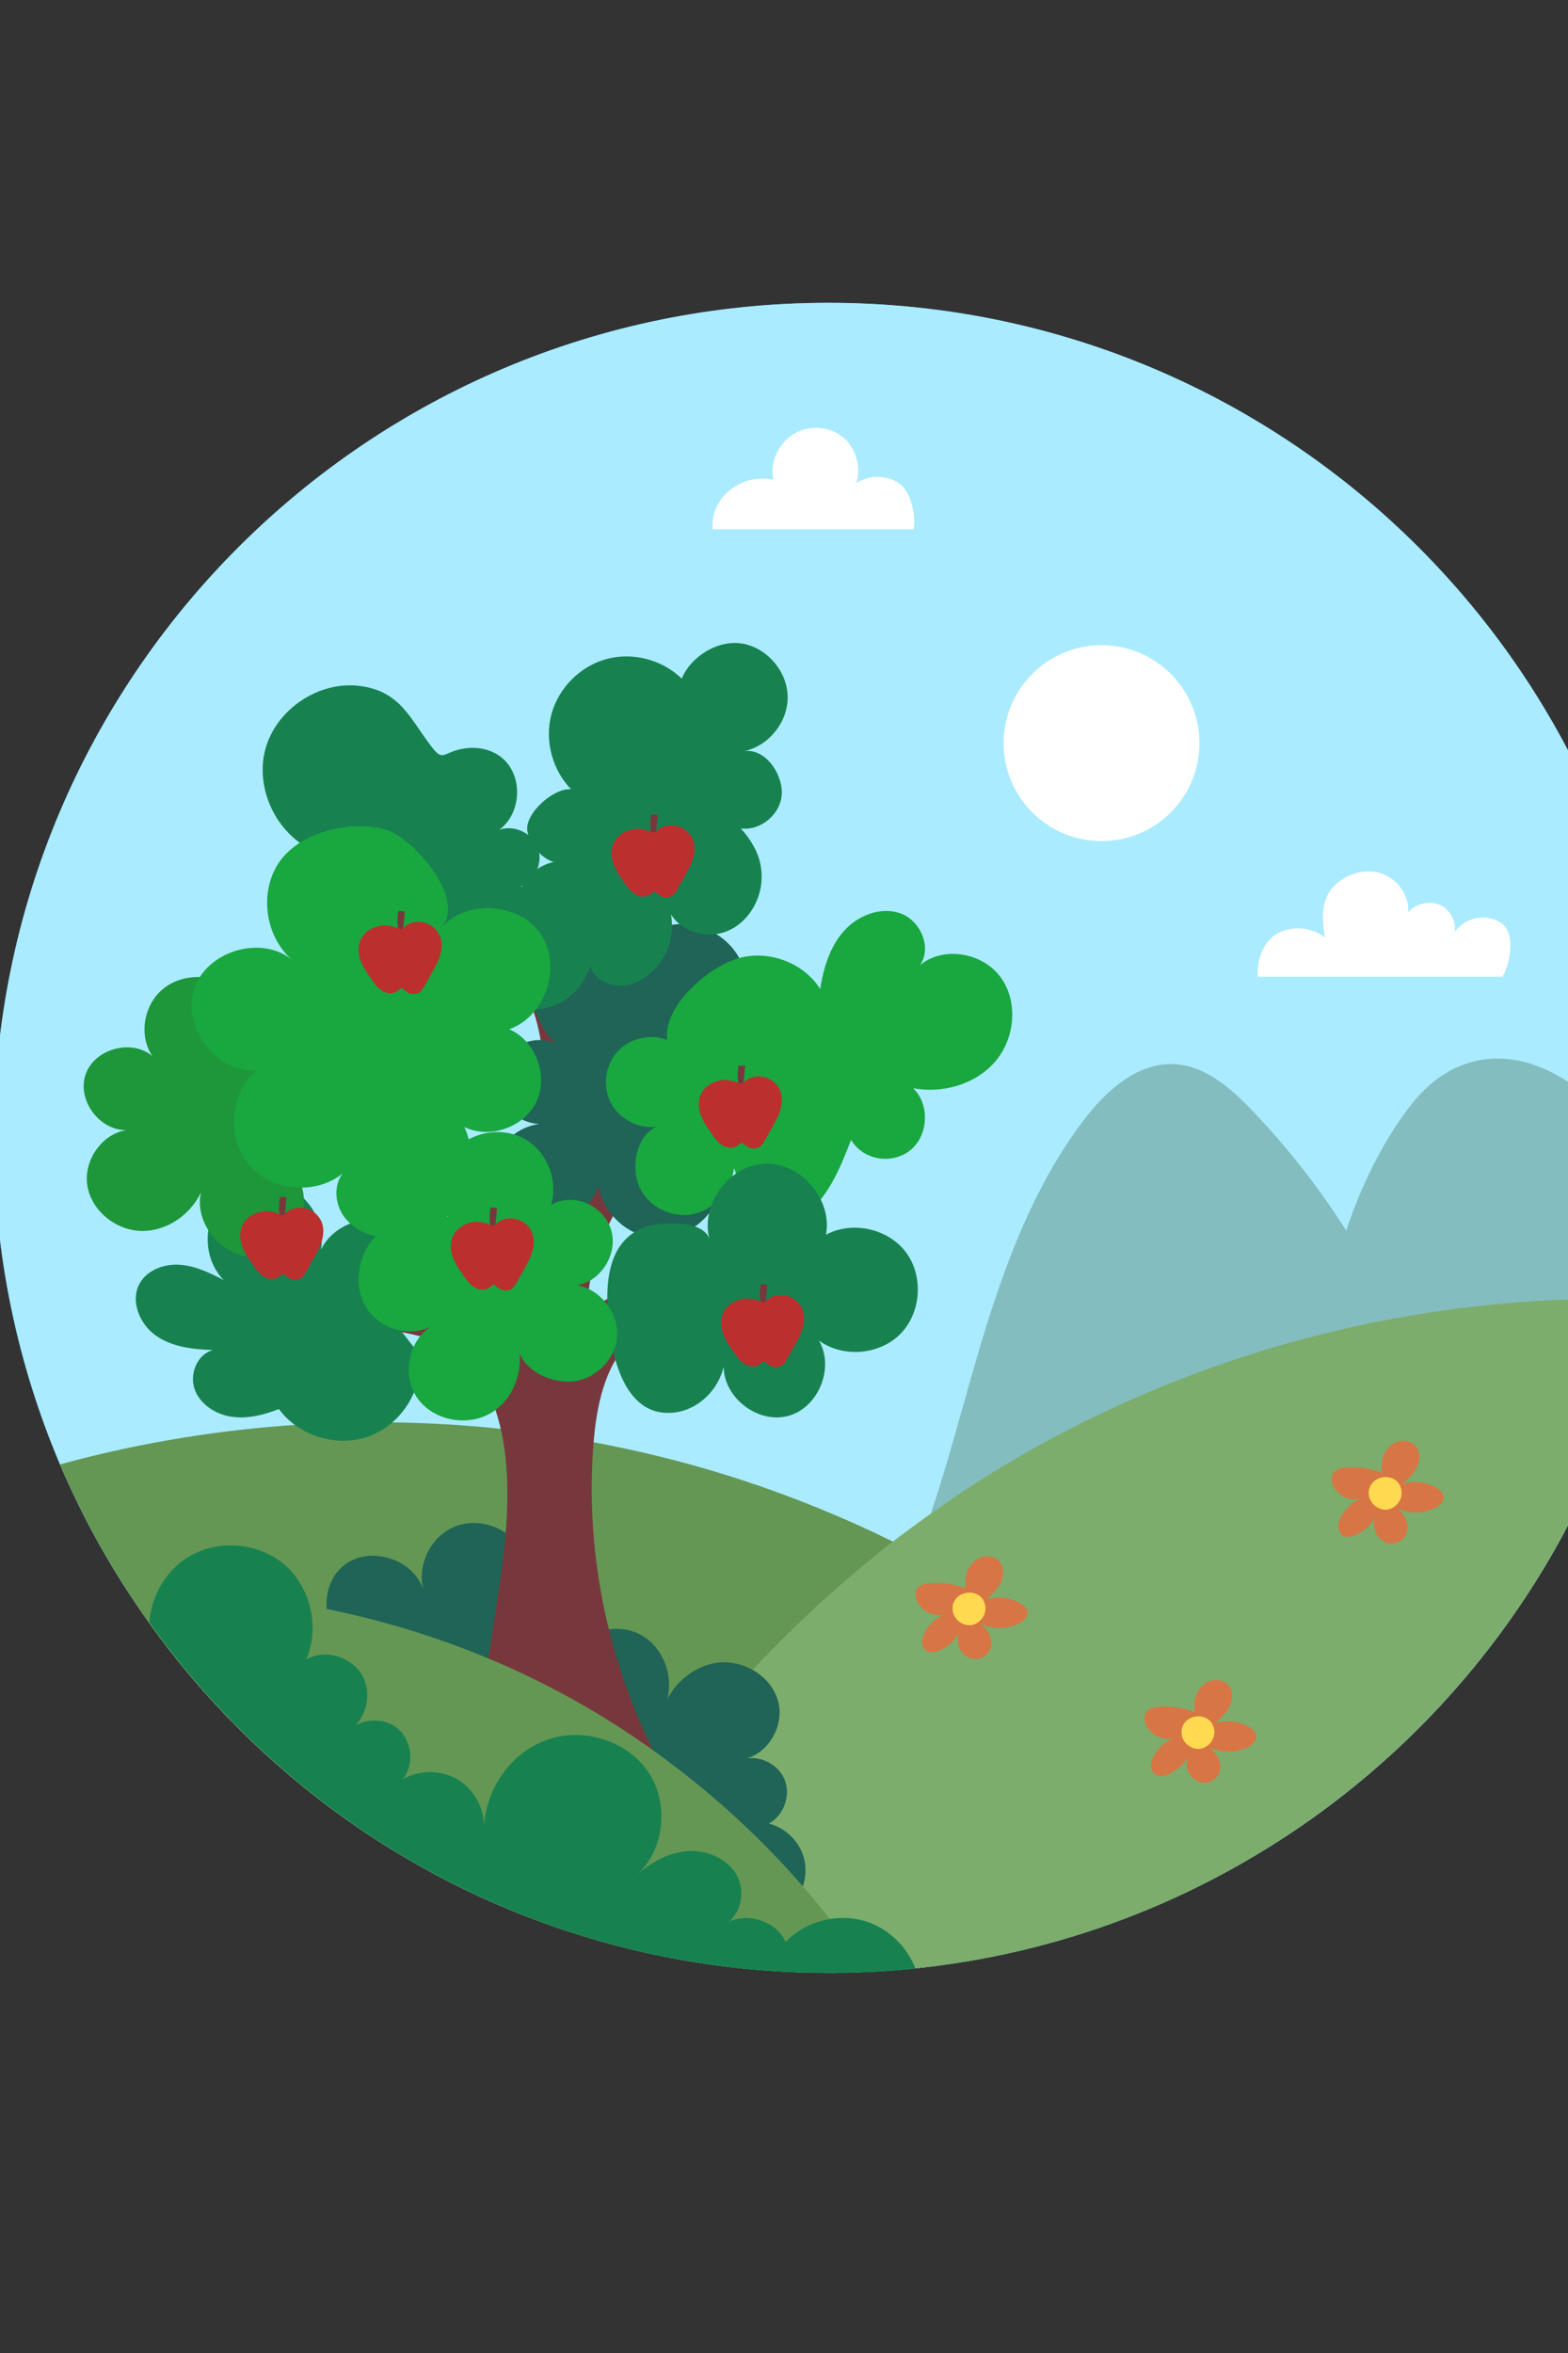 <svg xmlns="http://www.w3.org/2000/svg" xmlns:xlink="http://www.w3.org/1999/xlink" version="1.1" x="0px" y="0px" viewBox="0 0 100 150" style="enable-background:new 0 0 100 150;" xml:space="preserve">
<rect x="0" y="0" width="100" height="150" fill="#333333" stroke="none"/>
<g id="BACKGROUND">
	<rect style="fill:none;" width="100" height="150"/>
</g>
<g id="OBJECTS" transform="translate(-255, -160)">
	
	
	
	
	<g>
		<path style="fill:#39B8FF;" d="M361.066,232.534c0,0.77-0.02,1.53-0.05,2.29c-0.11,2.73-0.44,5.41-0.95,8.02    c-0.09,0.45-0.18,0.89-0.28,1.33c-3.1,13.9-11.63,25.75-23.26,33.2c-7.61,4.88-16.55,7.88-26.15,8.33    c-0.84,0.04-1.69,0.06-2.54,0.06c-5.79,0-11.37-0.93-16.59-2.64c-11.64-3.81-21.51-11.53-28.06-21.61    c-1.68-2.57-3.14-5.3-4.36-8.16c-2.71-6.39-4.22-13.43-4.22-20.82c0-29.4,23.83-53.23,53.23-53.23    C337.236,179.304,361.066,203.134,361.066,232.534z"/>
		<path style="fill:#AAEBFF;" d="M361.066,232.534c0,0.77-0.02,1.53-0.05,2.29c-0.11,2.73-0.44,5.41-0.95,8.02    c-0.09,0.45-0.18,0.89-0.28,1.33c-3.1,13.9-11.63,25.75-23.26,33.2c-7.61,4.88-16.55,7.88-26.15,8.33    c-0.84,0.04-1.69,0.06-2.54,0.06c-5.79,0-11.37-0.93-16.59-2.64c-11.64-3.81-21.51-11.53-28.06-21.61    c-1.68-2.57-3.14-5.3-4.36-8.16c-2.71-6.39-4.22-13.43-4.22-20.82c0-29.4,23.83-53.23,53.23-53.23    C337.236,179.304,361.066,203.134,361.066,232.534z"/>
		<path style="fill:#649754;" d="M336.526,277.374c-7.61,4.88-16.55,7.88-26.15,8.33c-0.84,0.04-1.69,0.06-2.54,0.06    c-5.79,0-11.37-0.93-16.59-2.64c-11.64-3.81-21.51-11.53-28.06-21.61c-1.68-2.57-3.14-5.3-4.36-8.16c14.18-3.88,29.51-3.57,43.5,1    c3.29,1.08,6.51,2.39,9.62,3.92c0.51,0.24,1.02,0.5,1.52,0.76c0.51,0.26,1.02,0.54,1.53,0.82    C323.156,264.314,330.506,270.284,336.526,277.374z"/>
		<g>
			<path style="fill:#83BDBF;" d="M345.503,247.824c-2.339-6.341-5.999-12.191-10.68-17.067c-1.344-1.4-2.941-2.798-4.878-2.916     c-2.406-0.146-4.446,1.721-5.894,3.648c-3.203,4.26-5.064,9.368-6.581,14.478c-1.518,5.109-2.747,10.33-4.886,15.212     c5.452-3.027,10.871-5.836,16.648-8.184C334.463,250.868,339.934,248.764,345.503,247.824z"/>
			<path style="fill:#83BDBF;" d="M361.016,234.824c-0.11,2.73-0.44,5.41-0.95,8.02c-0.09,0.45-0.18,0.89-0.28,1.33     c-7.21,1.91-14.4,3.92-21.61,5.78c0.16-0.04,0.3-0.19,0.41-0.42c0.52-1.03,0.58-3.63,0.67-4.47c0.01-0.06,0.01-0.11,0.02-0.15     c0.32-2.09,0.84-4.31,1.58-6.47c0.41-1.24,0.9-2.46,1.46-3.62c0.8-1.68,1.74-3.23,2.81-4.56c2.42-2.98,5.77-3.54,9.01-1.81     C356.786,229.874,359.096,232.174,361.016,234.824z"/>
		</g>
		<path style="fill:#7CAD6C;" d="M360.066,242.844c-0.09,0.45-0.18,0.89-0.28,1.33c-3.1,13.9-11.63,25.75-23.26,33.2    c-7.61,4.88-16.55,7.88-26.15,8.33c-0.84,0.04-1.69,0.06-2.54,0.06c-5.79,0-11.37-0.93-16.59-2.64c1.91-3.71,4.15-7.27,6.67-10.61    c4.02-5.34,8.75-10.14,14.03-14.24c0.8-0.61,1.61-1.21,2.43-1.79c1.49-1.06,3.01-2.07,4.58-3.01c6.3-3.79,13.17-6.62,20.3-8.41    c1.54-0.39,3.1-0.73,4.67-1.01h0.01C349.246,243.064,354.656,242.654,360.066,242.844z"/>
		<path style="fill:#1F6456;" d="M305.435,281.469c0.79-0.761,1.123-1.964,0.837-3.023c-0.286-1.059-1.178-1.932-2.244-2.193    c0.968-0.519,1.427-1.819,1.001-2.831c-0.427-1.012-1.679-1.59-2.726-1.259c1.641-0.23,2.761-2.134,2.317-3.73    c-0.443-1.596-2.21-2.643-3.854-2.439c-1.644,0.204-3.044,1.518-3.539,3.099c0.962-1.635,0.285-4.012-1.395-4.894    c-1.679-0.882-4.021-0.091-4.821,1.63c0.965-0.904,0.873-2.681-0.18-3.481s-2.789-0.414-3.403,0.758    c1.263-1.026,1.606-3.018,0.759-4.408c-0.847-1.389-2.775-1.998-4.265-1.346c-1.491,0.652-2.353,2.48-1.907,4.045    c-0.589-1.99-3.388-2.902-5.037-1.642c-1.649,1.26-1.503,4.201,0.262,5.291C286.351,270.674,296.206,276.037,305.435,281.469z"/>
		<path style="fill:#77383D;" d="M292.449,243.664c0.025-3.942,2.093-7.649,4.854-10.462c2.761-2.813,6.186-4.866,9.57-6.887    c-5.736,0.966-10.953,3.954-14.343,8.68c-1.14-6.846,1.302-14.189,6.315-18.989c-3.712,0.738-6.799,3.54-7.706,7.214    c-2.354-4.594-6.655-8.151-11.609-9.601c2.197,1.684,4.409,3.382,6.245,5.453c1.837,2.071,3.295,4.564,3.713,7.3    c0.334,2.187-0.006,4.413-0.346,6.599c-0.592,3.808-1.075,7.449-1.667,11.257c-2.503-3.492-5.327-6.754-8.424-9.732    c-1.267-1.218-2.804-2.469-4.554-2.302c2.265,1.086,4.109,2.915,5.56,4.966c1.411,1.994,2.48,4.206,3.526,6.415    c-3.445-0.334-6.891-0.668-10.336-1.003c1.792,0.835,3.663,1.484,5.581,1.962c2.689,0.67,5.287,0.656,6.839,3.283    c1.841,3.119,1.859,7.099,1.526,10.597c-0.163,1.708-0.479,3.412-0.71,5.101c-0.145,1.063-0.673,5.189-1.923,5.602    c-1.032,0.34-1.573,2.322-0.813,3.098c0.653,0.666,1.711,0.642,2.644,0.616c4.181-0.118,8.385,0.654,12.251,2.249    c-4.357-6.774-6.425-14.992-5.794-23.021c0.188-2.387,0.685-4.915,2.36-6.626c1.414-1.443,3.439-2.072,5.375-2.649    c1.889-0.563,3.777-1.125,5.666-1.688C301.453,239.625,296.486,240.681,292.449,243.664z"/>
		<path style="fill:#649754;" d="M310.376,285.704c-0.84,0.04-1.69,0.06-2.54,0.06c-5.79,0-11.37-0.93-16.59-2.64    c-11.64-3.81-21.51-11.53-28.06-21.61c9.45-0.31,18.99,1.86,27.35,6.28c2.58,1.36,5.05,2.94,7.38,4.72    C302.766,276.174,306.996,280.654,310.376,285.704z"/>
		<circle style="fill:#FFFFFF;" cx="325.251" cy="207.375" r="6.245"/>
		<g>
			<path style="fill:#1F6456;" d="M294.501,223.14c-0.086-1.911,1.366-3.775,3.24-4.159c1.874-0.384,3.942,0.76,4.614,2.551     c0.672,1.791-0.135,4.013-1.799,4.956c1.424-0.898,3.569-0.493,4.481,0.923c0.912,1.416,0.558,3.479-0.724,4.571     s-3.312,1.14-4.693,0.177c1.316,1.068,1.743,2.806,1.08,4.367c-0.662,1.561-2.421,2.577-4.104,2.373     c-1.683-0.205-3.147-1.613-3.416-3.287c-0.511,1.563-2.554,3.001-4.16,2.646c-1.606-0.355-2.8-2.036-2.605-3.669     c0.195-1.633,1.75-2.987,3.395-2.954c-1.224,0.161-2.506-0.639-2.9-1.81c-0.393-1.17,0.146-2.582,1.219-3.193     c1.073-0.611,2.562-0.353,3.368,0.583c-1.392-0.668-2.449-2.105-2.437-3.649c0.013-1.544,1.253-3.05,2.794-3.149     C293.396,220.317,294.854,221.637,294.501,223.14z"/>
			<path style="fill:#178250;" d="M281.785,246.388c0.212,2.159-1.161,4.377-3.188,5.151c-2.027,0.774-4.528,0.035-5.81-1.715     c-0.961,0.377-2.001,0.642-3.022,0.49c-1.021-0.151-2.018-0.792-2.357-1.767c-0.339-0.975,0.185-2.233,1.186-2.485     c-1.274-0.036-2.611-0.186-3.653-0.919c-1.043-0.733-1.653-2.22-1.03-3.331c0.486-0.867,1.573-1.255,2.564-1.184     c0.991,0.071,1.912,0.517,2.793,0.977c-1.168-1.184-1.364-3.203-0.445-4.589c0.918-1.386,2.854-1.992,4.399-1.378     c1.545,0.614,2.536,2.384,2.252,4.022c1.003-2.083,4.213-2.628,5.847-0.992c1.634,1.635,1.087,4.845-0.997,5.846"/>
			<path style="fill:#1E963A;" d="M276.08,226.483c-1.394-1.062-3.658-0.679-4.625,0.783c0.309-1.569-0.292-3.314-1.579-4.264     c-1.287-0.95-3.215-0.979-4.46,0.025c-1.245,1.004-1.601,2.993-0.689,4.306c-1.318-1.128-3.7-0.482-4.267,1.158     c-0.568,1.639,0.904,3.62,2.638,3.549c-1.599,0.219-2.78,1.943-2.527,3.537c0.253,1.594,1.79,2.841,3.404,2.893     c1.614,0.051,3.169-1.006,3.846-2.471c-0.5,2.121,1.596,4.408,3.753,4.094c2.157-0.313,3.515-3.102,2.432-4.993     c1.007,0.483,2.351,0.077,2.922-0.883c0.411-0.69,0.251-1.295,0.122-2.02c-0.173-0.967-0.207-0.821-0.031-1.787     C277.282,228.95,277.444,227.522,276.08,226.483z"/>
			<path style="fill:#178250;" d="M277.963,203.73c-2.619-0.343-5.349,1.478-6.039,4.027c-0.69,2.549,0.749,5.499,3.183,6.524     c-1.567,0.228-2.637,2.129-2.021,3.587c0.616,1.459,2.725,2.015,3.981,1.05c-1.95,1.163-2.165,4.373-0.389,5.786     c1.776,1.413,4.856,0.481,5.55-1.68c-0.706,1.354,0.236,3.268,1.74,3.534c1.504,0.266,3.045-1.21,2.845-2.724     c1.457,0.876,3.481,0.67,4.731-0.482c1.25-1.152,1.621-3.152,0.868-4.676s-2.569-2.442-4.243-2.147     c0.943-0.353,1.484-1.528,1.138-2.474c-0.346-0.946-1.517-1.496-2.465-1.157c1.353-0.991,1.532-3.228,0.353-4.421     c-0.693-0.701-1.732-0.921-2.68-0.747c-1.34,0.246-1.226,0.878-2.029-0.174C281.14,205.791,280.522,204.065,277.963,203.73z"/>
			<path style="fill:#178250;" d="M291.423,210.314c-1.21-1.235-1.704-3.128-1.25-4.797c0.453-1.669,1.836-3.052,3.505-3.505     c1.669-0.453,3.562,0.04,4.797,1.25c0.617-1.466,2.383-2.526,3.944-2.219c1.561,0.308,2.801,1.803,2.815,3.393     c0.014,1.59-1.199,3.107-2.754,3.442c1.295-0.157,2.389,1.358,2.381,2.663c-0.008,1.305-1.319,2.444-2.613,2.27     c0.892,1.008,1.426,2.074,1.312,3.415c-0.114,1.341-0.954,2.639-2.203,3.141c-1.249,0.502-2.851,0.075-3.56-1.07     c0.193,1.249-0.094,2.348-0.905,3.318c-0.485,0.58-1.141,1.042-1.884,1.182c-0.743,0.14-1.572-0.08-2.066-0.653     c-0.493-0.573-0.565-1.504-0.081-2.085c-0.923,0.824-2.556,0.651-3.581-0.042c-1.025-0.692-1.489-2.113-1.069-3.277     c0.419-1.164,1.682-1.962,2.914-1.842c-1.029,0.466-2.305-0.798-2.493-1.912C288.442,211.874,290.299,210.212,291.423,210.314z"/>
			<path style="fill:#19A740;" d="M297.545,226.294c-1.079-0.419-2.403-0.104-3.178,0.757c-0.775,0.861-0.949,2.21-0.419,3.24     c0.53,1.03,1.73,1.671,2.881,1.54c-1.247,0.632-1.607,2.528-1.061,3.815c0.546,1.287,2.083,2.04,3.45,1.749     c1.367-0.291,2.447-1.552,2.595-2.942c0.268,0.786,0.559,1.655,1.058,2.319c0.499,0.664,1.267,1.182,2.097,1.167     c0.849-0.015,1.597-0.572,2.155-1.21c1.014-1.16,1.595-2.627,2.156-4.062c0.764,1.289,2.585,1.599,3.761,0.67     c1.175-0.929,1.275-2.923,0.198-3.964c1.901,0.354,4.011-0.256,5.259-1.734c1.248-1.478,1.453-3.816,0.299-5.369     c-1.154-1.552-3.645-1.977-5.13-0.738c0.787-1.097,0.06-2.817-1.203-3.292c-1.264-0.475-2.746,0.103-3.643,1.111     c-0.897,1.008-1.304,2.362-1.513,3.696c-1.107-1.755-3.491-2.579-5.446-1.885C299.906,221.857,297.297,224.235,297.545,226.294z"/>
			<path style="fill:#178250;" d="M298.098,250.034c1.479-0.207,2.713-1.451,3.057-2.905c0.009,1.994,2.203,3.658,4.126,3.13     c1.923-0.528,2.958-3.079,1.947-4.798c1.533,1.114,3.87,0.921,5.199-0.43c1.329-1.35,1.484-3.691,0.346-5.205     c-1.139-1.514-3.43-2.015-5.097-1.114c0.432-2.251-1.616-4.628-3.907-4.532c-2.29,0.096-4.133,2.636-3.514,4.843     c-0.377-1.344-3.37-1.133-4.251-0.76c-1.879,0.794-2.299,2.733-2.271,4.602C293.773,245.505,294.475,250.541,298.098,250.034z"/>
			<path style="fill:#19A740;" d="M272.683,215.15c-1.13,1.869-0.742,4.516,0.878,5.982c-2.019-1.543-5.44-0.458-6.2,1.966     c-0.761,2.424,1.427,5.269,3.965,5.157c-1.672,1.46-1.889,4.295-0.458,5.992c1.431,1.697,4.262,1.962,5.983,0.56     c-0.592,0.786-0.49,1.96,0.093,2.753c0.583,0.793,1.557,1.231,2.535,1.346c1.755,0.207,3.594-0.597,4.634-2.025     c1.04-1.429,1.24-3.425,0.505-5.032c1.639,0.793,3.856-0.005,4.614-1.66c0.758-1.656-0.087-3.855-1.759-4.577     c2.315-0.804,3.388-4.006,2.024-6.043s-4.733-2.265-6.358-0.43c1.668-1.882-1.868-5.742-3.486-6.229     C277.371,212.225,273.962,213.035,272.683,215.15z"/>
			<path style="fill:#19A740;" d="M290.141,236.811c0.469-1.521-0.213-3.318-1.573-4.145c-1.36-0.827-3.269-0.606-4.404,0.509     c-1.135,1.115-1.389,3.021-0.586,4.395c-1.601-0.389-3.419,0.012-4.576,1.186c-1.157,1.173-1.51,3.127-0.676,4.547     c0.835,1.421,2.873,2.042,4.279,1.183c-1.539,0.871-2.006,3.15-1.008,4.61c0.997,1.46,3.195,1.883,4.715,0.979     c1.52-0.904,2.208-2.946,1.642-4.621c0.037,1.554,1.619,2.557,3.171,2.625c1.553,0.068,3.045-1.21,3.217-2.754     c0.172-1.544-1.002-3.12-2.532-3.395c1.581-0.263,2.673-2.131,2.127-3.637C293.391,236.785,291.522,236,290.141,236.811z"/>
		</g>
		<path style="fill:#FFFFFF;" d="M313.267,193.739h-12.819c-0.064-1.002,0.302-1.812,1.066-2.463    c0.764-0.651,1.842-0.916,2.821-0.693c-0.271-1.078,0.295-2.271,1.224-2.882c0.929-0.611,2.243-0.565,3.126,0.111    c0.883,0.676,1.272,1.932,0.925,2.988c0.788-0.527,1.891-0.534,2.686-0.018C313.092,191.296,313.426,192.804,313.267,193.739z"/>
		<path style="fill:#FFFFFF;" d="M350.828,222.264H335.21c-0.075-1.056,0.361-2.283,1.297-2.777c0.936-0.494,2.159-0.38,2.988,0.278    c-0.18-1.103-0.26-2.334,0.481-3.17c0.741-0.836,1.961-1.256,3.034-0.942s1.896,1.407,1.796,2.52    c0.429-0.568,1.343-0.768,1.999-0.493c0.656,0.275,1.079,1.022,0.975,1.727c0.651-0.924,1.96-1.197,2.917-0.596    S351.377,221.276,350.828,222.264z"/>
		<path style="fill:#77383D;" d="M302.13,229.314c-0.102-0.442-0.112-0.925-0.028-1.391c0.146,0.024,0.268,0.002,0.414,0.025    c-0.015,0.419-0.101,0.92-0.116,1.338C302.288,229.29,302.241,229.311,302.13,229.314z"/>
		<path style="fill:#77383D;" d="M286.309,238.365c-0.102-0.442-0.112-0.925-0.028-1.391c0.146,0.024,0.268,0.001,0.414,0.025    c-0.015,0.419-0.101,0.92-0.116,1.338C286.467,238.341,286.42,238.363,286.309,238.365z"/>
		<path style="fill:#77383D;" d="M296.557,213.306c-0.102-0.442-0.112-0.925-0.028-1.391c0.146,0.024,0.268,0.001,0.414,0.025    c-0.015,0.419-0.101,0.92-0.116,1.338C296.715,213.281,296.669,213.303,296.557,213.306z"/>
		<path style="fill:#77383D;" d="M303.546,243.251c-0.102-0.442-0.112-0.925-0.028-1.391c0.146,0.024,0.268,0.001,0.414,0.025    c-0.015,0.419-0.101,0.92-0.116,1.338C303.705,243.226,303.658,243.248,303.546,243.251z"/>
		<path style="fill:#77383D;" d="M272.883,237.684c-0.102-0.442-0.112-0.925-0.028-1.391c0.146,0.024,0.268,0.001,0.414,0.025    c-0.015,0.419-0.101,0.92-0.116,1.338C273.041,237.66,272.994,237.682,272.883,237.684z"/>
		<g>
			<g>
				<path style="fill:#77383D;" d="M280.431,219.463c-0.102-0.442-0.112-0.925-0.028-1.391c0.146,0.024,0.268,0.001,0.414,0.025      c-0.015,0.419-0.101,0.92-0.116,1.338C280.589,219.438,280.542,219.46,280.431,219.463z"/>
				<path style="fill:#BC2F2F;" d="M283.038,219.632c-0.176-0.393-0.566-0.734-1.063-0.836c-0.243-0.05-0.505-0.033-0.738,0.042      c-0.11,0.035-0.214,0.083-0.305,0.144c-0.074,0.049-0.335,0.274-0.335,0.274s-0.405-0.16-0.58-0.201      c-0.248-0.057-0.495-0.086-0.75-0.042c-0.44,0.075-0.84,0.298-1.087,0.605c-0.351,0.436-0.378,1.005-0.218,1.51      c0.16,0.505,0.488,0.963,0.812,1.413c0.126,0.175,0.253,0.352,0.426,0.497c0.173,0.146,0.399,0.259,0.646,0.276      c0.402,0.027,0.544-0.215,0.789-0.343c0.094,0.132,0.302,0.267,0.432,0.33c0.188,0.09,0.437,0.086,0.621-0.009      c0.194-0.1,0.298-0.28,0.394-0.45c0.15-0.268,0.3-0.536,0.45-0.804c0.213-0.38,0.427-0.763,0.545-1.17      C283.195,220.461,283.214,220.024,283.038,219.632z"/>
			</g>
			<path style="fill:#BC2F2F;" d="M304.737,229.483c-0.176-0.393-0.566-0.733-1.063-0.836c-0.243-0.05-0.505-0.033-0.738,0.042     c-0.11,0.035-0.214,0.083-0.305,0.144c-0.074,0.049-0.335,0.274-0.335,0.274s-0.405-0.16-0.58-0.201     c-0.248-0.057-0.495-0.086-0.75-0.042c-0.44,0.076-0.84,0.298-1.087,0.605c-0.351,0.436-0.378,1.005-0.218,1.51     s0.488,0.963,0.812,1.413c0.126,0.175,0.253,0.352,0.426,0.497c0.173,0.146,0.399,0.259,0.646,0.276     c0.402,0.027,0.544-0.215,0.789-0.343c0.094,0.132,0.302,0.267,0.432,0.33c0.188,0.09,0.437,0.086,0.621-0.009     c0.194-0.1,0.298-0.28,0.394-0.45c0.15-0.268,0.3-0.536,0.45-0.804c0.213-0.38,0.427-0.763,0.545-1.17     C304.894,230.312,304.913,229.875,304.737,229.483z"/>
			<path style="fill:#BC2F2F;" d="M288.915,238.534c-0.176-0.393-0.566-0.733-1.063-0.836c-0.243-0.05-0.505-0.033-0.738,0.042     c-0.11,0.035-0.214,0.083-0.305,0.144c-0.074,0.049-0.335,0.274-0.335,0.274s-0.405-0.16-0.58-0.201     c-0.248-0.057-0.495-0.086-0.75-0.042c-0.44,0.075-0.84,0.298-1.087,0.605c-0.351,0.436-0.378,1.005-0.218,1.51     c0.16,0.505,0.488,0.963,0.812,1.413c0.126,0.175,0.253,0.352,0.426,0.497c0.173,0.146,0.399,0.259,0.646,0.276     c0.402,0.027,0.544-0.215,0.789-0.343c0.094,0.132,0.302,0.267,0.432,0.33c0.188,0.09,0.437,0.086,0.621-0.009     c0.194-0.1,0.298-0.28,0.394-0.45c0.15-0.268,0.3-0.536,0.45-0.804c0.213-0.38,0.427-0.763,0.545-1.17     C289.073,239.363,289.091,238.927,288.915,238.534z"/>
			<path style="fill:#BC2F2F;" d="M299.164,213.474c-0.176-0.393-0.566-0.734-1.063-0.836c-0.243-0.05-0.505-0.033-0.738,0.042     c-0.11,0.035-0.214,0.083-0.305,0.144c-0.074,0.049-0.335,0.274-0.335,0.274s-0.405-0.16-0.58-0.201     c-0.248-0.057-0.495-0.086-0.75-0.042c-0.44,0.076-0.84,0.298-1.087,0.605c-0.351,0.436-0.378,1.005-0.218,1.51     c0.16,0.505,0.488,0.963,0.812,1.413c0.126,0.175,0.253,0.352,0.426,0.497c0.173,0.146,0.399,0.259,0.646,0.276     c0.402,0.027,0.544-0.215,0.789-0.343c0.094,0.132,0.302,0.267,0.432,0.33c0.188,0.09,0.437,0.086,0.621-0.009     c0.194-0.1,0.298-0.28,0.394-0.45c0.15-0.268,0.3-0.536,0.45-0.804c0.213-0.38,0.426-0.763,0.545-1.17     C299.322,214.303,299.34,213.867,299.164,213.474z"/>
			<path style="fill:#BC2F2F;" d="M306.153,243.42c-0.176-0.393-0.566-0.734-1.063-0.836c-0.243-0.05-0.505-0.033-0.738,0.042     c-0.109,0.035-0.214,0.083-0.305,0.144c-0.074,0.049-0.335,0.274-0.335,0.274s-0.405-0.16-0.58-0.201     c-0.248-0.057-0.495-0.086-0.75-0.042c-0.44,0.076-0.84,0.298-1.087,0.605c-0.351,0.436-0.378,1.005-0.218,1.51     c0.16,0.505,0.488,0.963,0.812,1.413c0.126,0.175,0.253,0.352,0.426,0.497c0.173,0.146,0.399,0.259,0.646,0.276     c0.402,0.027,0.544-0.215,0.789-0.343c0.094,0.132,0.302,0.267,0.432,0.33c0.188,0.09,0.437,0.086,0.621-0.009     c0.194-0.1,0.299-0.28,0.394-0.45c0.15-0.268,0.3-0.536,0.45-0.804c0.213-0.38,0.427-0.763,0.545-1.17     C306.311,244.248,306.329,243.812,306.153,243.42z"/>
			<path style="fill:#BC2F2F;" d="M275.49,237.853c-0.176-0.393-0.566-0.734-1.063-0.836c-0.243-0.05-0.505-0.033-0.738,0.042     c-0.109,0.035-0.214,0.083-0.305,0.144c-0.074,0.049-0.335,0.274-0.335,0.274s-0.405-0.16-0.58-0.201     c-0.248-0.057-0.495-0.086-0.75-0.042c-0.44,0.076-0.84,0.298-1.087,0.605c-0.351,0.436-0.378,1.005-0.218,1.51     c0.16,0.505,0.488,0.963,0.812,1.413c0.126,0.175,0.253,0.352,0.426,0.497c0.173,0.146,0.399,0.259,0.646,0.276     c0.402,0.027,0.544-0.215,0.789-0.343c0.094,0.132,0.302,0.267,0.433,0.33c0.188,0.09,0.437,0.086,0.621-0.009     c0.193-0.1,0.298-0.28,0.394-0.45c0.15-0.268,0.3-0.536,0.45-0.804c0.213-0.38,0.427-0.763,0.545-1.17     C275.647,238.682,275.665,238.246,275.49,237.853z"/>
		</g>
		<path style="fill:#178250;" d="M313.383,285.493c-0.97,0.11-1.96,0.18-2.95,0.23c-0.84,0.04-1.69,0.06-2.54,0.06    c-5.79,0-11.37-0.93-16.59-2.64c-10.9-3.57-20.26-10.57-26.78-19.73c0.13-1.67,1.05-3.29,2.49-4.16c1.88-1.15,4.49-0.93,6.15,0.51    c1.66,1.45,2.24,4,1.37,6.02c1.2-0.69,2.89-0.17,3.57,1.03c0.57,1,0.35,2.35-0.43,3.18c0.83-0.47,1.96-0.42,2.69,0.2    c0.92,0.77,1.08,2.29,0.33,3.23c1.07-0.62,2.48-0.6,3.54,0.04c1,0.62,1.64,1.79,1.64,2.96c0.12-2.38,1.69-4.65,3.92-5.48    c2.29-0.86,5.13-0.04,6.52,1.97c1.39,2.01,1.09,5.05-0.75,6.66c0.93-0.85,2.1-1.5,3.35-1.57c1.26-0.07,2.6,0.54,3.14,1.67    c0.45,0.92,0.21,2.15-0.53,2.81c1.27-0.56,3,0.01,3.58,1.31c1.33-1.38,3.47-1.89,5.27-1.26    C311.743,283.023,312.863,284.143,313.383,285.493z"/>
		<g>
			<path style="fill:#D87544;" d="M316.588,261.274c-0.05-0.412-0.015-0.843,0.16-1.22c0.174-0.377,0.499-0.695,0.9-0.805     c0.401-0.111,0.87,0.013,1.124,0.342c0.281,0.365,0.25,0.897,0.046,1.309s-0.552,0.733-0.892,1.043     c0.734-0.197,1.535-0.113,2.18,0.289c0.193,0.12,0.384,0.285,0.419,0.51c0.051,0.329-0.25,0.604-0.547,0.753     c-0.735,0.369-1.639,0.381-2.384,0.031c0.234,0.254,0.447,0.465,0.553,0.793c0.106,0.328,0.095,0.707-0.091,0.997     c-0.201,0.313-0.595,0.483-0.964,0.437c-0.369-0.046-0.702-0.295-0.871-0.626c-0.169-0.331-0.18-0.735-0.051-1.084     c-0.235,0.52-0.655,0.874-1.162,1.135c-0.296,0.153-0.679,0.238-0.947,0.04c-0.171-0.126-0.255-0.347-0.253-0.559     c0.001-0.212,0.078-0.418,0.177-0.606c0.266-0.502,0.706-0.909,1.227-1.136c-0.667,0.143-1.349-0.156-1.681-0.752     c-0.155-0.279-0.217-0.646-0.032-0.906c0.176-0.248,0.512-0.317,0.815-0.337C315.068,260.874,315.898,260.964,316.588,261.274z"/>
			<path style="fill:#FFD950;" d="M315.755,262.651c0.051,0.556,0.611,1.012,1.166,0.948c0.555-0.064,0.997-0.634,0.921-1.187     C317.657,261.066,315.634,261.34,315.755,262.651z"/>
		</g>
		<g>
			<path style="fill:#D87544;" d="M331.189,269.161c-0.05-0.413-0.015-0.843,0.16-1.22c0.174-0.377,0.499-0.695,0.9-0.805     c0.401-0.111,0.87,0.013,1.124,0.343c0.281,0.365,0.25,0.897,0.046,1.309c-0.204,0.413-0.552,0.733-0.892,1.043     c0.734-0.197,1.535-0.112,2.18,0.289c0.193,0.12,0.384,0.286,0.419,0.51c0.051,0.328-0.25,0.604-0.547,0.753     c-0.735,0.369-1.64,0.381-2.384,0.03c0.234,0.254,0.447,0.465,0.553,0.793c0.106,0.328,0.095,0.707-0.091,0.997     c-0.201,0.313-0.595,0.483-0.964,0.437c-0.369-0.046-0.702-0.295-0.871-0.626c-0.17-0.331-0.18-0.735-0.051-1.084     c-0.235,0.52-0.655,0.874-1.162,1.135c-0.296,0.152-0.679,0.238-0.947,0.04c-0.171-0.126-0.255-0.347-0.253-0.559     c0.001-0.213,0.078-0.418,0.177-0.606c0.266-0.502,0.706-0.909,1.227-1.136c-0.667,0.143-1.349-0.156-1.681-0.752     c-0.155-0.279-0.217-0.646-0.032-0.906c0.176-0.248,0.512-0.317,0.815-0.337C329.669,268.76,330.499,268.85,331.189,269.161z"/>
			<path style="fill:#FFD950;" d="M330.356,270.538c0.051,0.556,0.611,1.012,1.166,0.948c0.554-0.063,0.997-0.634,0.921-1.187     C332.258,268.953,330.236,269.227,330.356,270.538z"/>
		</g>
		<g>
			<path style="fill:#D87544;" d="M343.13,253.91c-0.05-0.413-0.015-0.843,0.16-1.22c0.174-0.377,0.499-0.695,0.9-0.805     c0.4-0.11,0.87,0.013,1.124,0.343c0.281,0.365,0.25,0.897,0.046,1.309s-0.552,0.733-0.892,1.043     c0.734-0.197,1.535-0.112,2.18,0.289c0.193,0.12,0.384,0.286,0.419,0.51c0.051,0.328-0.25,0.604-0.547,0.753     c-0.735,0.369-1.639,0.381-2.384,0.03c0.234,0.254,0.447,0.465,0.553,0.793c0.106,0.328,0.095,0.707-0.091,0.997     c-0.201,0.313-0.595,0.483-0.964,0.437c-0.369-0.046-0.702-0.295-0.871-0.626c-0.169-0.331-0.18-0.735-0.051-1.084     c-0.235,0.52-0.655,0.874-1.162,1.135c-0.296,0.152-0.679,0.238-0.947,0.04c-0.171-0.126-0.255-0.347-0.253-0.56     c0.001-0.212,0.078-0.418,0.178-0.606c0.266-0.502,0.706-0.909,1.227-1.136c-0.667,0.143-1.349-0.156-1.681-0.752     c-0.155-0.279-0.217-0.646-0.032-0.906c0.176-0.248,0.512-0.317,0.815-0.337C341.609,253.509,342.44,253.599,343.13,253.91z"/>
			<path style="fill:#FFD950;" d="M342.296,255.287c0.051,0.556,0.611,1.011,1.166,0.948c0.555-0.063,0.997-0.634,0.922-1.187     C344.199,253.702,342.176,253.975,342.296,255.287z"/>
		</g>
	</g>
	
	
	
	
	
	
</g>

</svg>
